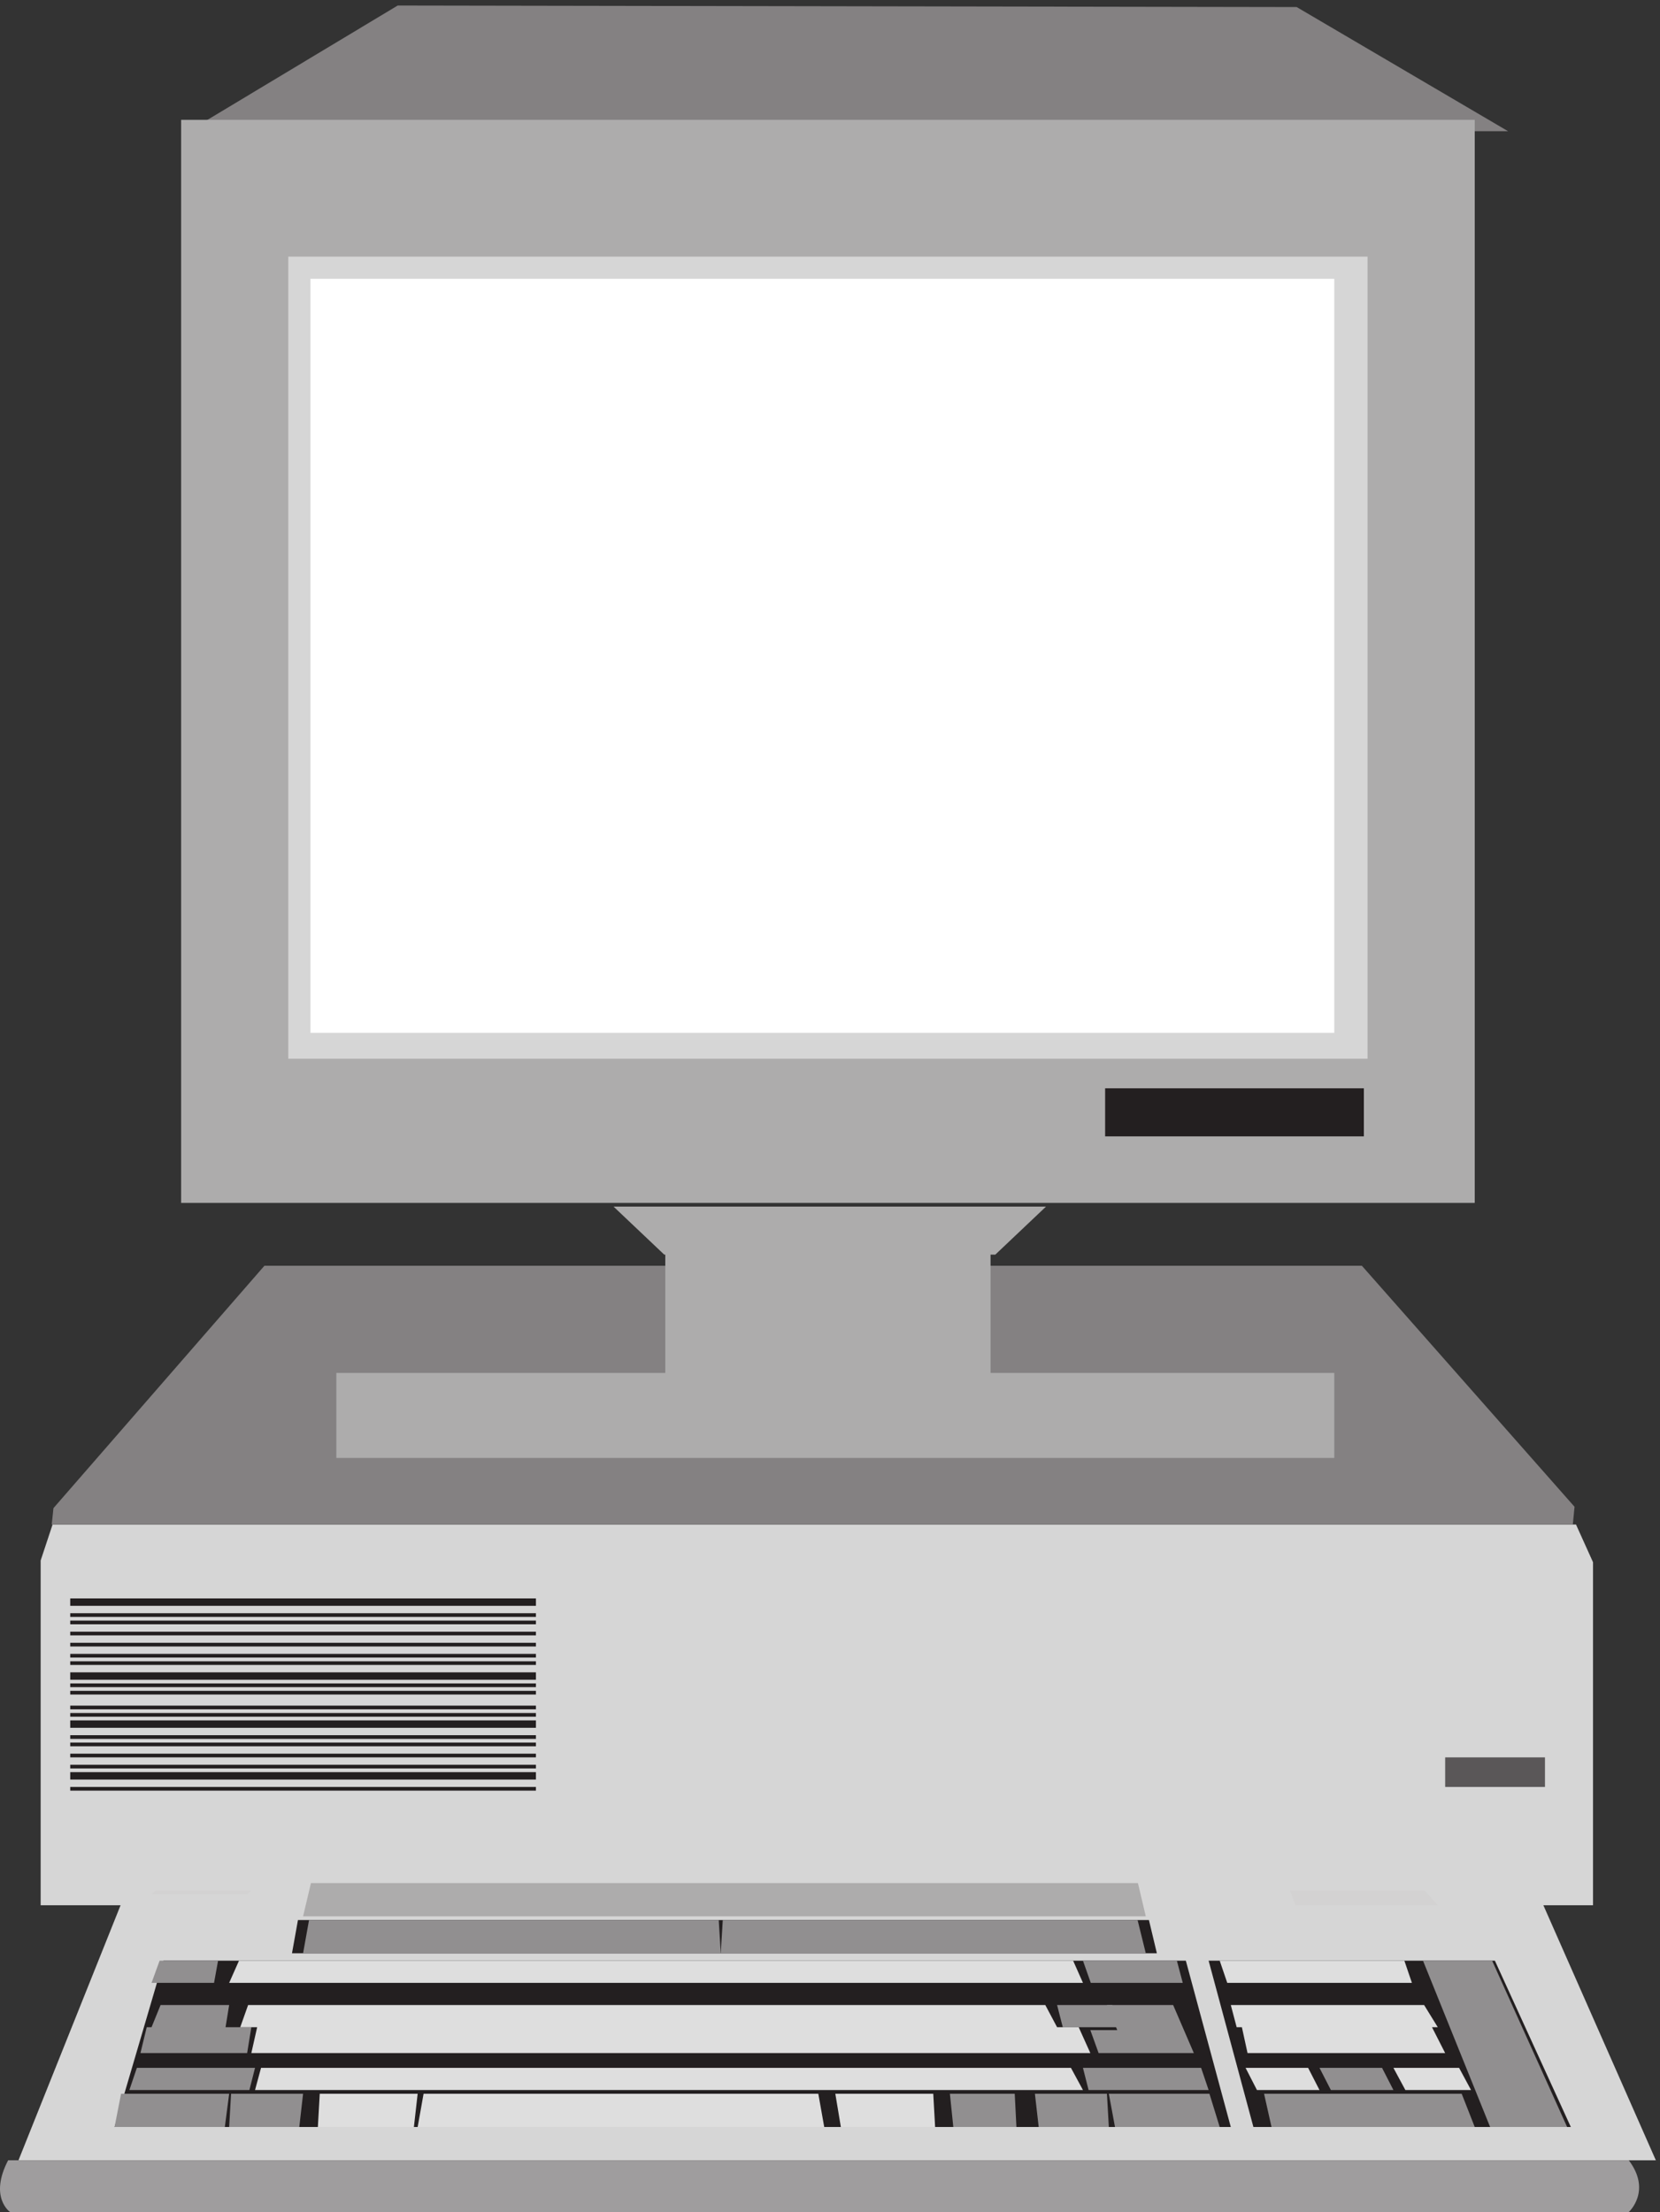 <svg xmlns="http://www.w3.org/2000/svg" xml:space="preserve" width="89.6" height="119.385"><rect width="100%" height="100%" fill="#333333" stroke="none"/><path d="m21.34 278.609-4.84-14.613V124.109h630v139.192l-6.914 15.308H21.34" style="fill:#d6d6d6;fill-opacity:1;fill-rule:evenodd;stroke:none" transform="matrix(.133 0 0 -.133 0 119.333)"/><path d="M586.5 184.109H627v-12h-40.5v12" style="fill:#5a5758;fill-opacity:1;fill-rule:evenodd;stroke:none" transform="matrix(.133 0 0 -.133 0 119.333)"/><path d="m21 278.609.691 6.633 85.622 98.367h445.375L639 285.793l-.691-7.184H21" style="fill:#848182;fill-opacity:1;fill-rule:evenodd;stroke:none" transform="matrix(.133 0 0 -.133 0 119.333)"/><path d="M28.5 248.609h189v-3h-189v3m0-6h189v-1.5h-189v1.5m0-3h189v-1.5h-189v1.5m0-4.5h189v-1.5h-189v1.5m0-4.5h189v-1.5h-189v1.5m0-4.5h189v-1.5h-189v1.5m0-3h189v-1.5h-189v1.5m0-4.5h189v-3h-189v3m0-4.5h189v-1.5h-189v1.5m0-3h189v-1.5h-189v1.5m0-6h189v-1.5h-189v1.5m0-3h189v-1.5h-189v1.5m0-3h189v-3h-189v3m0-6h189v-1.5h-189v1.5m0-3h189v-1.5h-189v1.5m0-4.5h189v-1.5h-189v1.5m0-4.5h189v-1.5h-189v1.5m0-3h189v-3h-189v3m0-6h189v-1.5h-189v1.5" style="fill:#231f20;fill-opacity:1;fill-rule:evenodd;stroke:none" transform="matrix(.133 0 0 -.133 0 119.333)"/><path d="m54.34 137.609-46.84-117H672l-51.605 117H54.34" style="fill:#d6d6d6;fill-opacity:1;fill-rule:evenodd;stroke:none" transform="matrix(.133 0 0 -.133 0 119.333)"/><path d="M637.5 34.11H508.676L490.5 101.608h116.176l30.824-67.5m-156.246 67.501 18.246-67.5h-453l19.832 67.5h414.922" style="fill:#231f20;fill-opacity:1;fill-rule:evenodd;stroke:none" transform="matrix(.133 0 0 -.133 0 119.333)"/><path d="M3.3 20.61c-7.859-15.094.786-21 .786-21h656.926s9.429 8.53 0 21H3.301" style="fill:#9f9d9e;fill-opacity:1;fill-rule:evenodd;stroke:none" transform="matrix(.133 0 0 -.133 0 119.333)"/><path d="m118.5 104.609 2.422 13.5h345.351l3.227-13.5h-351" style="fill:#231f20;fill-opacity:1;fill-rule:evenodd;stroke:none" transform="matrix(.133 0 0 -.133 0 119.333)"/><path d="m123 119.609 3.195 13.5h335.61l3.195-13.5H123" style="fill:#adacac;fill-opacity:1;fill-rule:evenodd;stroke:none" transform="matrix(.133 0 0 -.133 0 119.333)"/><path d="m63.188 130.109-1.688-1.5h38.813l1.687 1.5H63.187m460.313 0 2.277-6H583.5l-5.316 6H523.5" style="fill:#d3d2d2;fill-opacity:1;fill-rule:evenodd;stroke:none" transform="matrix(.133 0 0 -.133 0 119.333)"/><path d="m171.902 47.61-2.402-13.5h165l-2.402 13.5H171.902m-42.136 0L129 34.11h38.973l1.527 13.5h-39.734m248.984 0 .75-13.5h-38.25L339 47.61h39.75" style="fill:#dedede;fill-opacity:1;fill-rule:evenodd;stroke:none" transform="matrix(.133 0 0 -.133 0 119.333)"/><path d="M93.77 47.61 93 34.11h28.461L123 47.61H93.77m318.039 0 .691-13.5h-25.617l-1.383 13.5h26.309m37.421 0 .77-13.5h-28.461L420 47.61h29.23m41.602 0L495 34.11h-42.5l-2.5 13.5h40.832m-441.699 0L46.5 34.11h44.746L93 47.61H49.133m6.41 10.5-3.043-9h48.715l2.285 9H55.543m4.004 16.5L57 64.11h43.301L102 74.61H59.547m5.617 9-3.664-9h30.035l1.465 9H65.164m-.391 17.999-3.273-9h25.363l1.637 9H64.773M487.457 58.11l3.043-9h-48.715l-2.285 9h47.957m-2.957 6h-38.641l-3.359 9.308h10.922l-4.203 10.191h26.883l8.398-19.5m-6.883 37.5 2.383-9h-37.324l-3.176 9h38.117" style="fill:#918f90;fill-opacity:1;fill-rule:evenodd;stroke:none" transform="matrix(.133 0 0 -.133 0 119.333)"/><path d="m451.41 83.61 3.09-9h-23.184l-2.316 9h22.41" style="fill:#918f90;fill-opacity:1;fill-rule:evenodd;stroke:none" transform="matrix(.133 0 0 -.133 0 119.333)"/><path d="m105.934 58.11-2.434-9h336l-4.871 9H105.934m-1.571 16.5L102 64.11h340.5l-4.73 10.5H104.363m-3.675 9-3.188-9H429l-4.781 9H100.688m-3.696 17.999-3.992-9h346.5l-3.992 9H96.992" style="fill:#dedede;fill-opacity:1;fill-rule:evenodd;stroke:none" transform="matrix(.133 0 0 -.133 0 119.333)"/><path d="m123 104.609 2.422 13.5h166.269l.809-13.5H123" style="fill:#918f90;fill-opacity:1;fill-rule:evenodd;stroke:none" transform="matrix(.133 0 0 -.133 0 119.333)"/><path d="m292.5 104.609.832 13.5h168.336l3.332-13.5H292.5M593.203 47.61l5.297-13.5h-82.473L513 47.61h80.203m-32.32 10.5 4.617-9h-25.383l-4.617 9h25.383" style="fill:#918f90;fill-opacity:1;fill-rule:evenodd;stroke:none" transform="matrix(.133 0 0 -.133 0 119.333)"/><path d="m592.152 58.11 4.848-9h-26.652l-4.848 9h26.652m-61.269 0 4.617-9h-25.383l-4.617 9h25.383" style="fill:#dedede;fill-opacity:1;fill-rule:evenodd;stroke:none" transform="matrix(.133 0 0 -.133 0 119.333)"/><path d="M605.547 101.609 636 34.109h-31.254l-27.246 67.5h28.047" style="fill:#918f90;fill-opacity:1;fill-rule:evenodd;stroke:none" transform="matrix(.133 0 0 -.133 0 119.333)"/><path d="m577.953 83.61 5.547-9h-81.621l-2.379 9h78.453m3.199-9 5.348-10.5h-80.207L504 74.61h77.152m-11.211 26.999 3.059-9h-74.941l-3.059 9h74.941" style="fill:#dedede;fill-opacity:1;fill-rule:evenodd;stroke:none" transform="matrix(.133 0 0 -.133 0 119.333)"/><path d="m161.402 895 364.825-.621L612.016 844h-535.5l84.886 51m35.969-520.629 291.246-.348 68.488-28.152h-427.5l67.766 28.5" style="fill:#848182;fill-opacity:1;fill-rule:evenodd;stroke:none" transform="matrix(.133 0 0 -.133 0 119.333)"/><path d="M270 391.109h132v-51H270v51m-133.5-51h405v-34.5h-405v34.5" style="fill:#adacac;fill-opacity:1;fill-rule:evenodd;stroke:none" transform="matrix(.133 0 0 -.133 0 119.333)"/><path d="m249 407.609 20.582-19.5h134.336l20.582 19.5z" style="fill:#adacac;fill-opacity:1;fill-rule:evenodd;stroke:none" transform="matrix(.133 0 0 -.133 0 119.333)"/><path d="M555 628.859c0-12.839-9.738-23.25-21.75-23.25s-21.75 10.411-21.75 23.25c0 12.84 9.738 23.25 21.75 23.25s21.75-10.41 21.75-23.25" style="fill:#fff;fill-opacity:1;fill-rule:evenodd;stroke:none" transform="matrix(.133 0 0 -.133 0 119.333)"/><path d="M73.5 848.609h525v-439.5h-525v439.5" style="fill:#adacac;fill-opacity:1;fill-rule:evenodd;stroke:none" transform="matrix(.133 0 0 -.133 0 119.333)"/><path d="M117 793.109h438v-325.5H117v325.5" style="fill:#d6d6d6;fill-opacity:1;fill-rule:evenodd;stroke:none" transform="matrix(.133 0 0 -.133 0 119.333)"/><path d="M126 784.109h415.5v-306H126v306" style="fill:#fff;fill-opacity:1;fill-rule:evenodd;stroke:none" transform="matrix(.133 0 0 -.133 0 119.333)"/><path d="M448.5 455.609h105v-19.5h-105v19.5" style="fill:#231f20;fill-opacity:1;fill-rule:evenodd;stroke:none" transform="matrix(.133 0 0 -.133 0 119.333)"/></svg>
